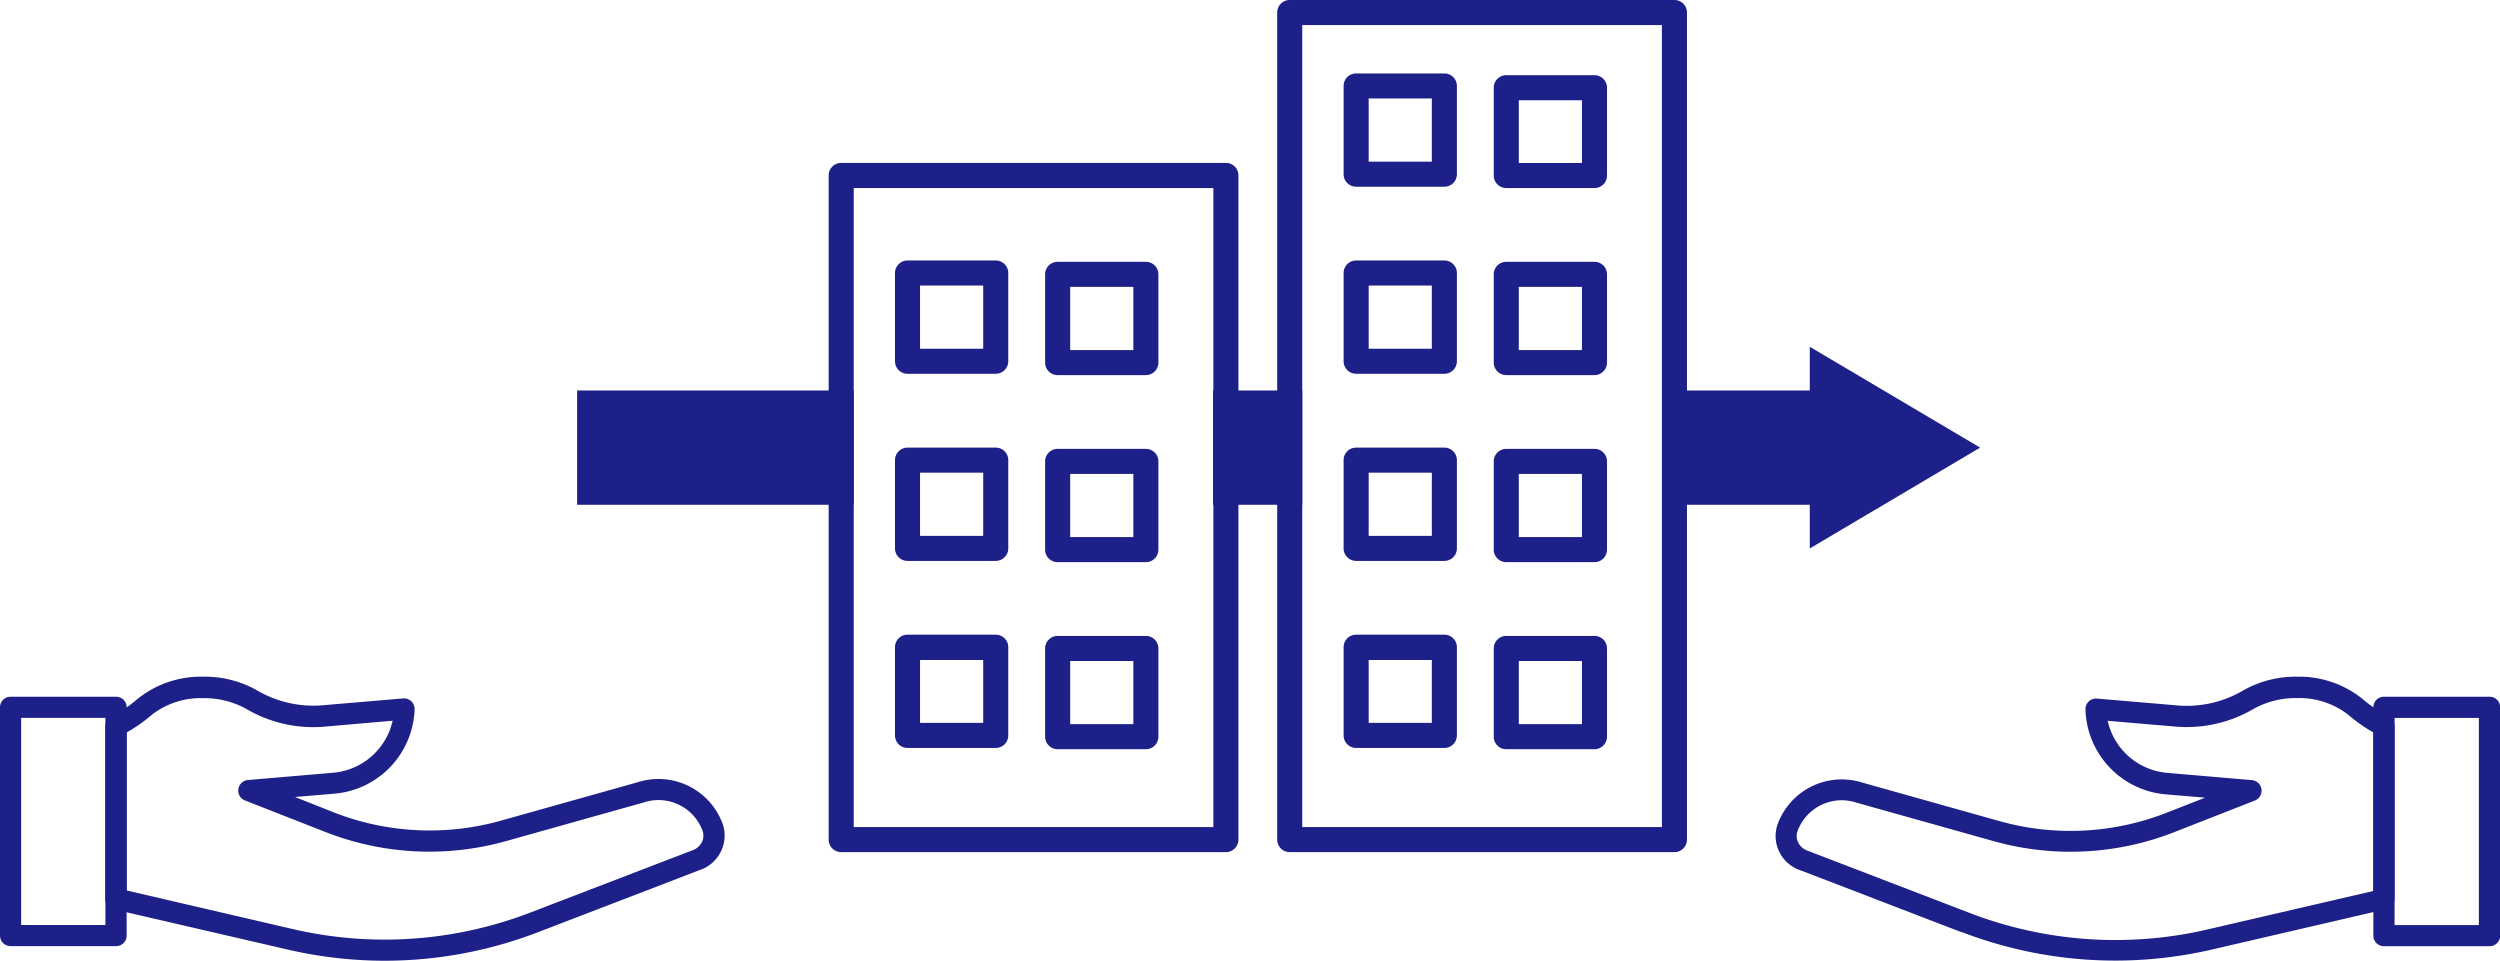 <svg xmlns="http://www.w3.org/2000/svg" viewBox="0 0 299.25 115.01"><defs><style>.cls-1{fill:#1d2088;}</style></defs><title>アセット 3</title><g id="レイヤー_2" data-name="レイヤー 2"><g id="レイヤー_1-2" data-name="レイヤー 1"><path class="cls-1" d="M46.06,115a51.66,51.66,0,0,1-11.64-1.34L13.6,108.84a1.26,1.26,0,0,1-1-1.23V86.92a1.28,1.28,0,0,1,.69-1.13,16.15,16.15,0,0,0,3.2-2.15A12.09,12.09,0,0,1,24.33,81a12.74,12.74,0,0,1,6.34,1.58,13.35,13.35,0,0,0,7.73,1.86l9.86-.84a1.27,1.27,0,0,1,1.37,1.26A10.5,10.5,0,0,1,40.07,95l-4.76.4L40,97.26a31.49,31.49,0,0,0,19.86,1l16.45-4.62a8.18,8.18,0,0,1,10.2,5h0a4.28,4.28,0,0,1-.23,3.31,4.37,4.37,0,0,1-2.62,2.23l-19.17,7.37A51.25,51.25,0,0,1,46.06,115Zm-30.9-8.41L35,111.2a48.6,48.6,0,0,0,28.57-2l19.24-7.39a2,2,0,0,0,1.2-1,1.74,1.74,0,0,0,.09-1.36h0A5.63,5.63,0,0,0,77,96.07l-16.5,4.63a34,34,0,0,1-21.47-1.08l-9.72-3.81a1.27,1.27,0,0,1,.35-2.44l10.18-.87A8,8,0,0,0,47,86.27L38.62,87a15.83,15.83,0,0,1-9.2-2.18,10.4,10.4,0,0,0-5.09-1.25,9.56,9.56,0,0,0-6.17,2,18.86,18.86,0,0,1-3,2.11Z"/><path class="cls-1" d="M13.89,113.25H1.27A1.26,1.26,0,0,1,0,112V84.66A1.26,1.26,0,0,1,1.27,83.4H13.89a1.26,1.26,0,0,1,1.27,1.26V112A1.26,1.26,0,0,1,13.89,113.25ZM2.53,110.72H12.62V85.93H2.53Z"/><path class="cls-1" d="M234.78,111.58l-19.17-7.37A4.37,4.37,0,0,1,213,102a4.28,4.28,0,0,1-.23-3.31h0a8.18,8.18,0,0,1,10.2-5l16.45,4.62a31.49,31.49,0,0,0,19.86-1l4.67-1.83-4.76-.4a10.5,10.5,0,0,1-9.56-10.15A1.27,1.27,0,0,1,251,83.62l9.86.84a13.35,13.35,0,0,0,7.73-1.86A12.71,12.71,0,0,1,274.92,81a12.09,12.09,0,0,1,7.82,2.62,16.15,16.15,0,0,0,3.2,2.15,1.28,1.28,0,0,1,.69,1.13v20.69a1.26,1.26,0,0,1-1,1.23l-20.82,4.83a51.16,51.16,0,0,1-30-2.09Zm49.31-23.91a18.41,18.41,0,0,1-3-2.11,9.56,9.56,0,0,0-6.17-2,10.4,10.4,0,0,0-5.09,1.25,15.83,15.83,0,0,1-9.2,2.18l-8.34-.71a8,8,0,0,0,7.1,6.23l10.17.87a1.27,1.27,0,0,1,.36,2.44l-9.72,3.81a34,34,0,0,1-21.47,1.08l-16.5-4.63a5.63,5.63,0,0,0-7.07,3.42h0a1.74,1.74,0,0,0,.09,1.36,2,2,0,0,0,1.2,1l19.24,7.39a48.59,48.59,0,0,0,28.57,2l19.83-4.6Z"/><path class="cls-1" d="M284.09,112V84.66a1.26,1.26,0,0,1,1.27-1.26H298a1.26,1.26,0,0,1,1.27,1.26V112a1.26,1.26,0,0,1-1.27,1.26H285.36A1.26,1.26,0,0,1,284.09,112Zm12.63-26.06H286.63v24.79h10.09Z"/><path class="cls-1" d="M200.43,102H154.38a1.5,1.5,0,0,1-1.5-1.5V1.5a1.5,1.5,0,0,1,1.5-1.5h46.05a1.5,1.5,0,0,1,1.5,1.5v99A1.5,1.5,0,0,1,200.43,102Zm-44.55-3h43.05V3H155.88Z"/><path class="cls-1" d="M172.89,22.35H162.33a1.5,1.5,0,0,1-1.5-1.5V10.29a1.5,1.5,0,0,1,1.5-1.5h10.56a1.5,1.5,0,0,1,1.5,1.5V20.85A1.5,1.5,0,0,1,172.89,22.35Zm-9.06-3h7.56V11.79h-7.56Z"/><path class="cls-1" d="M190.86,22.51H180.3a1.5,1.5,0,0,1-1.5-1.5V10.45A1.5,1.5,0,0,1,180.3,9h10.56a1.5,1.5,0,0,1,1.5,1.5V21A1.5,1.5,0,0,1,190.86,22.51Zm-9.06-3h7.56V12H181.8Z"/><path class="cls-1" d="M172.89,44.74H162.33a1.5,1.5,0,0,1-1.5-1.5V32.68a1.5,1.5,0,0,1,1.5-1.5h10.56a1.5,1.5,0,0,1,1.5,1.5V43.24A1.5,1.5,0,0,1,172.89,44.74Zm-9.06-3h7.56V34.18h-7.56Z"/><path class="cls-1" d="M190.86,44.9H180.3a1.5,1.5,0,0,1-1.5-1.5V32.84a1.5,1.5,0,0,1,1.5-1.5h10.56a1.5,1.5,0,0,1,1.5,1.5V43.4A1.5,1.5,0,0,1,190.86,44.9Zm-9.06-3h7.56V34.34H181.8Z"/><path class="cls-1" d="M172.89,67.14H162.33a1.5,1.5,0,0,1-1.5-1.5V55.08a1.5,1.5,0,0,1,1.5-1.5h10.56a1.5,1.5,0,0,1,1.5,1.5V65.64A1.5,1.5,0,0,1,172.89,67.14Zm-9.06-3h7.56V56.58h-7.56Z"/><path class="cls-1" d="M190.86,67.29H180.3a1.5,1.5,0,0,1-1.5-1.5V55.23a1.5,1.5,0,0,1,1.5-1.5h10.56a1.5,1.5,0,0,1,1.5,1.5V65.79A1.5,1.5,0,0,1,190.86,67.29Zm-9.06-3h7.56V56.73H181.8Z"/><path class="cls-1" d="M172.89,89.53H162.33a1.5,1.5,0,0,1-1.5-1.5V77.47a1.5,1.5,0,0,1,1.5-1.5h10.56a1.5,1.5,0,0,1,1.5,1.5V88A1.5,1.5,0,0,1,172.89,89.53Zm-9.06-3h7.56V79h-7.56Z"/><path class="cls-1" d="M190.86,89.68H180.3a1.5,1.5,0,0,1-1.5-1.5V77.62a1.5,1.5,0,0,1,1.5-1.5h10.56a1.5,1.5,0,0,1,1.5,1.5V88.18A1.5,1.5,0,0,1,190.86,89.68Zm-9.06-3h7.56V79.12H181.8Z"/><path class="cls-1" d="M146.74,102H100.69a1.5,1.5,0,0,1-1.5-1.5V21a1.5,1.5,0,0,1,1.5-1.5h46.05a1.5,1.5,0,0,1,1.5,1.5v79.51A1.5,1.5,0,0,1,146.74,102Zm-44.55-3h43.05V22.51H102.19Z"/><path class="cls-1" d="M119.19,44.74H108.63a1.5,1.5,0,0,1-1.5-1.5V32.68a1.5,1.5,0,0,1,1.5-1.5h10.56a1.5,1.5,0,0,1,1.5,1.5V43.24A1.5,1.5,0,0,1,119.19,44.74Zm-9.06-3h7.56V34.18h-7.56Z"/><path class="cls-1" d="M137.16,44.9H126.6a1.5,1.5,0,0,1-1.5-1.5V32.84a1.5,1.5,0,0,1,1.5-1.5h10.56a1.5,1.5,0,0,1,1.5,1.5V43.4A1.5,1.5,0,0,1,137.16,44.9Zm-9.06-3h7.56V34.34H128.1Z"/><path class="cls-1" d="M119.19,67.14H108.63a1.5,1.5,0,0,1-1.5-1.5V55.08a1.5,1.5,0,0,1,1.5-1.5h10.56a1.5,1.5,0,0,1,1.5,1.5V65.64A1.5,1.5,0,0,1,119.19,67.14Zm-9.06-3h7.56V56.58h-7.56Z"/><path class="cls-1" d="M137.16,67.29H126.6a1.5,1.5,0,0,1-1.5-1.5V55.23a1.5,1.5,0,0,1,1.5-1.5h10.56a1.5,1.5,0,0,1,1.5,1.5V65.79A1.5,1.5,0,0,1,137.16,67.29Zm-9.06-3h7.56V56.73H128.1Z"/><path class="cls-1" d="M119.19,89.53H108.63a1.5,1.5,0,0,1-1.5-1.5V77.47a1.5,1.5,0,0,1,1.5-1.5h10.56a1.5,1.5,0,0,1,1.5,1.5V88A1.5,1.5,0,0,1,119.19,89.53Zm-9.06-3h7.56V79h-7.56Z"/><path class="cls-1" d="M137.16,89.68H126.6a1.5,1.5,0,0,1-1.5-1.5V77.62a1.5,1.5,0,0,1,1.5-1.5h10.56a1.5,1.5,0,0,1,1.5,1.5V88.18A1.5,1.5,0,0,1,137.16,89.68Zm-9.06-3h7.56V79.12H128.1Z"/><rect class="cls-1" x="69.08" y="46.74" width="33.11" height="13.68"/><rect class="cls-1" x="200.01" y="46.74" width="21.37" height="13.68"/><rect class="cls-1" x="145.2" y="46.74" width="10.68" height="13.68"/><polygon class="cls-1" points="237.02 53.58 226.82 59.62 216.63 65.65 216.63 53.58 216.63 41.51 226.82 47.54 237.02 53.58"/></g></g></svg>